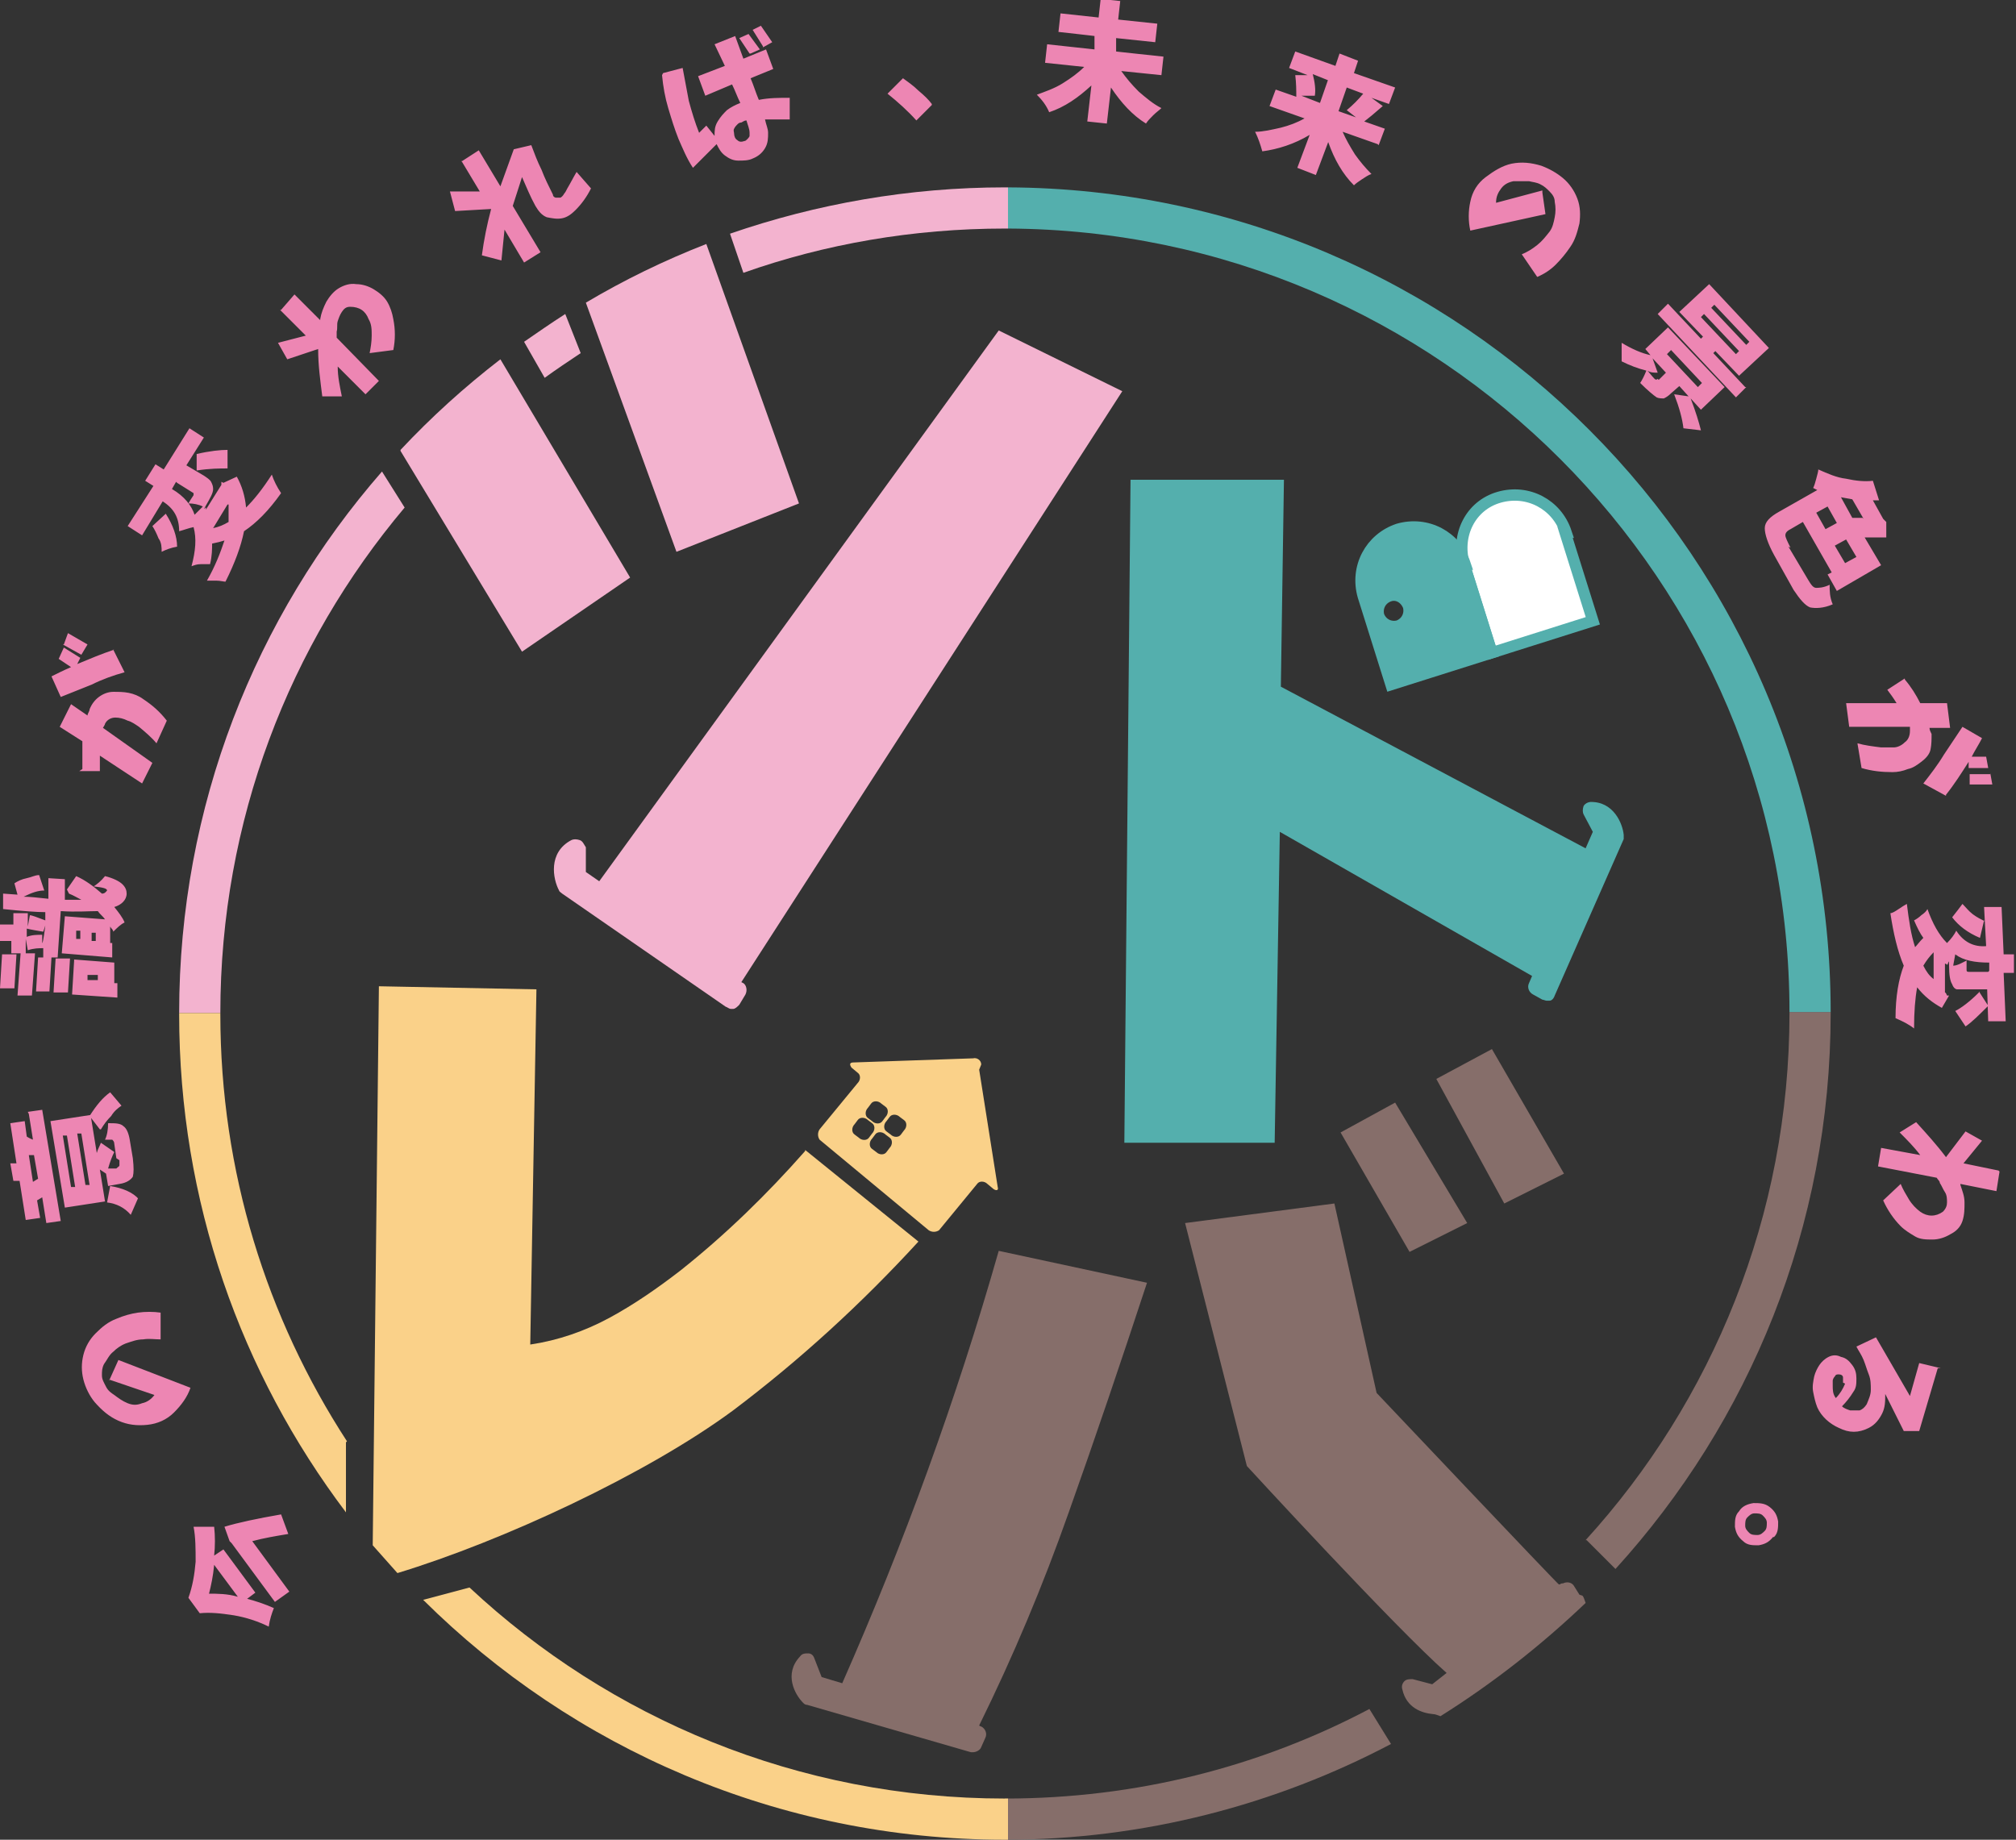 <svg xmlns="http://www.w3.org/2000/svg" id="_レイヤー_1" width="195.8" height="178.7" data-name="レイヤー_1" version="1.1"><rect width="100%" height="100%" fill="#333333" stroke="none"/><defs><style>.st3,.st4,.st5{fill-rule:evenodd}.st6{fill:#ed86b3}.st3{fill:#f3b3cf}.st5{fill:#fad189}.st10,.st4{fill:#866e6a}</style></defs><path d="M37.1 45.8C24.8 59.9 17.4 78.3 17.4 98.4h4c0-18.7 6.7-35.8 17.9-49.1l-2.2-3.5ZM97.6 18.2c-9.3 0-18.3 1.6-26.7 4.5l1.3 3.8c7.9-2.8 16.5-4.3 25.4-4.3h.3v-4h-.3ZM54.9 30.5c-1.4.9-2.7 1.8-4 2.7l2 3.5c1.1-.8 2.3-1.6 3.5-2.4l-1.5-3.8Z" class="st3"/><path d="m154.1 149.6 2.8 2.8c13-14.3 20.9-33.2 20.9-54v-.1h-4v.1c0 19.7-7.5 37.7-19.8 51.2ZM133 166c-10.6 5.6-22.6 8.7-35.4 8.7v4c13.5 0 26.3-3.4 37.5-9.3L133 166Z" class="st4"/><path d="M33.7 140c-7.8-12-12.3-26.2-12.3-41.5v-.1h-4v.1c0 18.2 6 34.9 16.2 48.4v-6.8ZM97.6 174.7c-20.1 0-38.4-7.8-52-20.5l-4.5 1.2c14.5 14.4 34.5 23.3 56.5 23.3h.3v-4h-.3Z" class="st5"/><path d="m19.4 156.7-1.1-1.5c.4-1.1.6-2.3.7-3.5 0-1.2 0-2.4-.2-3.4h2c.1.9.1 1.9 0 2.8l.9-.6 3.1 4.2-.8.6c.8.2 1.7.5 2.6.9-.2.5-.4 1.1-.5 1.8-1-.5-2.2-.9-3.4-1.1-1.3-.2-2.3-.3-3.3-.2Zm3.7-1.6-2.3-3.1c-.1 1.1-.3 2-.5 2.8.8 0 1.8 0 2.8.3Zm-.6-5.2-.2-.2-.5-1.4c1.3-.4 3.2-.8 5.5-1.2l.7 1.9c-1.2.2-2.4.4-3.5.7l3.6 4.9-1.4 1-4.2-5.7ZM10.6 134.1l.9-2 7 2.7c-.3.9-.9 1.7-1.6 2.4-.7.7-1.6 1.1-2.6 1.2-1 .1-1.9 0-2.8-.4-.9-.4-1.6-1-2.3-1.8-.5-.6-.9-1.4-1.1-2.2-.2-.8-.2-1.6 0-2.4.2-.8.6-1.5 1.2-2.1s1.2-1.1 2-1.4c.7-.3 1.4-.5 2.1-.6.7-.1 1.5-.1 2.2 0v2.6c-.6 0-1.1-.1-1.7 0-.6 0-1.1.2-1.7.4-.5.2-.9.5-1.2.8-.4.3-.6.8-.9 1.2-.2.4-.2.7-.2 1.1 0 .4.2.7.4 1.1s.5.6.8.8c.4.3.8.6 1.3.8.5.2.9.2 1.4 0 .5-.1.9-.4 1.2-.8l-4.4-1.5ZM2.7 108l1.4-.2 1.8 10.8-1.4.2-.4-2.5-.5.3.3 1.7-1.4.2-.6-3.8h-.6L1 113h.6l-.6-3.9 1.4-.2.2 1.5c.3.2.6.3.6.3l-.4-2.5Zm.1 4.2.4 2.6c.3-.2.5-.3.5-.3l-.4-2.3h-.6Zm8.5.3-.2-1.4c0-.2-.1-.3-.2-.4h-.7c.2-.4.3-1 .3-1.6.7 0 1.2 0 1.5.3.3.2.5.7.6 1.3l.3 1.8c.1.9.1 1.4 0 1.8-.2.3-.6.6-1.3.7l-1.1.2-.2-1.2-.6-.4.5 3.1-3.9.6-1.4-8.4 3.9-.6.6 3.7c.1-.4.3-.7.4-1l1.3.9c-.2.4-.4.9-.6 1.6h.8c.2-.2.3-.2.3-.3v-.5Zm-4.4 2.8h.4l-.8-5h-.4l.8 5Zm1.4-.2h.4l-.8-5h-.4l.8 5Zm1.4-5.4-1-1.3c.7-1.1 1.3-1.8 2-2.3l1.1 1.3c-.3.2-.7.5-1 1-.4.4-.7.8-1 1.3Zm3.7 6.7-.7 1.6c-.6-.7-1.4-1.1-2.3-1.2l.3-1.6c1.2.2 2.2.6 2.8 1.3ZM6.5 86.4l.9-1.3c.9.4 1.7 1 2.5 1.7.3 0 .4-.2.5-.3 0-.2-.4-.3-1.3-.4.3-.2.7-.5 1.1-1 .8.2 1.4.5 1.7.8.3.3.4.6.4.9 0 .6-.5 1.1-1.2 1.3.4.5.8 1 1 1.5-.4.2-.7.5-1.1.9 0-.2-.2-.3-.3-.5v1.6h.2V93L6 92.6l.3-3.6 3.9.3c-.2-.3-.5-.5-.7-.8-.9 0-2.1.1-3.6 0L5.6 93H4.2v-.9c-.4 0-.9 0-1.5.2l-.2-1.1v1.4H1.1v-1.2H0v-1.6h1.3v-1.1h1.4V90l.2-1.1c.2 0 .7.2 1.5.5v-.8c-.8 0-2.2-.1-4.1-.3v-1.5c.1 0 1.4.1 1.4.1l-.3-1.1c.3-.2.7-.4 1.2-.5s.8-.3 1.2-.3l.5 1.5c-.6 0-1.2.2-2 .6.6 0 1.4.1 2.4.2v-2c.1 0 1.6.1 1.6.1v2h1.6c-.4-.2-.7-.4-1.2-.6ZM.2 92.7h1.4L1.4 96H0l.2-3.3Zm1.8-.1h1.4c0 .1-.3 4.1-.3 4.1H1.7c0-.1.3-4.1.3-4.1Zm.6-2.5v.9c.5-.2 1-.2 1.5-.2v.8c.1 0 .3-1.7.3-1.7l-.2.6c-.6-.1-1.2-.2-1.6-.3ZM3.7 93H5l-.2 3.3H3.5l.2-3.3Zm2.9 3.4H5.2l.2-3.3h1.4l-.2 3.3Zm.6-3.2 3.9.3v2h.3v1.4L7 96.6l.2-3.3Zm.2-2.8v.8h.4v-.8h-.4Zm1.1 4.3v.5h1v-.5h-1Zm.8-3.3v-.8h-.4v.8h.4ZM11 63.1l1.1 2.2c-1.1.3-2.2.7-3.2 1.2l-3 1.2-.9-2c.6-.3 1.2-.6 1.9-.9L5.7 64l.5-1.1 1.6 1-.3.6c1.2-.5 2.4-1 3.6-1.4ZM8 74.7V72l-2.2-1.4 1.1-2.2 1.6 1.1c0-.2.2-.4.2-.6.2-.5.5-.9.9-1.2.4-.3.9-.5 1.4-.5.5 0 1 0 1.5.1s1 .3 1.4.6c.9.6 1.6 1.2 2.3 2.1l-1 2.2c-.5-.6-1.1-1.1-1.7-1.6-.3-.2-.7-.5-1.1-.6-.4-.2-.8-.3-1.2-.3-.4 0-.8.2-1 .6 0 .1-.1.2-.2.4l4.8 3.4-1 2-4.1-2.7v1.5h-2ZM6.2 62.6l.4-1.1 1.9 1.1-.6 1-1.8-1ZM21.7 46.9l1.3-.6c.5.9.8 1.9.9 3 .8-.8 1.6-1.8 2.5-3.2.2.6.5 1.2.9 1.8-1.2 1.7-2.4 2.9-3.6 3.7-.3 1.5-.9 3.1-1.8 4.9-.2 0-.5-.1-.9-.1h-.9c.8-1.4 1.3-2.7 1.7-3.9-.3.1-.7.2-1.2.3 0 .5 0 1.2-.2 2h-.9c-.4 0-.6.1-.9.2.4-1.5.5-2.7.2-3.8-.5.1-1 .3-1.4.4 0-1.3-.5-2.2-1.6-2.9l-2 3.3-1.4-.9 2.5-3.9-.8-.5 1-1.6.8.5 2.5-4 1.4.9-1.7 2.7 1.7 1c.3.2.6.4.7.6.1.2.2.4.2.7 0 .4-.3.9-.7 1.6s0 .1 0 .2v.2l1.5-2.4v-.3Zm-6.9 4.2 1.3-1.2c.7 1.1 1.1 2.2 1.1 3.2-.6.1-1.1.3-1.5.5 0-.4 0-.9-.3-1.3-.2-.5-.4-.9-.6-1.2Zm2.3-4.3-.4.7c1.2.7 1.9 1.6 2.2 2.5l.8-.8c-.4-.2-.9-.3-1.4-.3.1-.2.3-.5.5-.8v-.2l-1.6-1Zm2-1.1v-1.6c1.3-.3 2.3-.4 3-.4v1.8c-.7 0-1.7 0-3 .2Zm3 3.3-1.4 2.3c.5-.1 1-.3 1.5-.6V49ZM27.3 30.1l1.3-1.5 2.5 2.5V31c.1-.6.3-1.1.6-1.7.3-.5.7-1 1.2-1.3.5-.3 1.1-.5 1.7-.4.6 0 1.2.2 1.7.5s1 .7 1.3 1.2c.3.5.5 1.1.6 1.7.2 1 .2 2 0 3l-2.3.3c.1-.5.2-1.1.2-1.7s0-1.1-.3-1.6c-.3-.8-.9-1.2-1.8-1.2-.4 0-.6.2-.8.5-.2.3-.3.6-.4.9s0 .7-.1 1v.6l4.1 4.2-1.3 1.3-2.7-2.7c0 1 .2 1.9.4 2.9h-1.9c-.2-1.6-.4-3-.4-4.6l-3 1-.9-1.6 2.7-.7-2.5-2.5ZM44.8 15.7l1.7-1.1 2.1 3.5 1.3-3.6 1.7-.4c.3.8.6 1.6 1 2.4.3.8.7 1.6 1.1 2.4 0 .2.2.3.3.3h.4c.1 0 .3-.2.4-.4.1-.1.2-.3.3-.5.3-.5.6-1.1.9-1.6l1.4 1.6c-.4.8-.9 1.5-1.5 2.1-.4.4-.8.7-1.3.8-.5.1-1 0-1.5-.1-.5-.2-.8-.6-1.1-1.1-.5-.9-.9-1.9-1.3-2.8l-.9 2.8 2.7 4.5-1.6 1-1.9-3.2-.3 3-1.9-.5c.2-1.5.5-3 .9-4.5l-3.5.2-.5-1.9h2.9l-1.8-3ZM64.4 7.1l1.9-.5c.2 1.1.4 2.1.6 3.2.3 1.1.6 2.1 1 3.1l.7-.7.8 1c0-.5 0-.9.3-1.4s.6-.8.9-1.1c.4-.3.8-.5 1.3-.7-.3-.6-.5-1.2-.8-1.8l-2.6 1.1-.7-1.9 2.6-1-1-2.1 2-.8.8 2.2 2.2-.9.7 1.9-2.2.9c.3.7.5 1.4.8 2.1 1-.2 2-.2 3-.2v2.1h-2.4c.1.5.3.9.3 1.3 0 .5 0 1-.3 1.5s-.7.8-1.2 1c-.4.2-.9.2-1.4.2-.5 0-.9-.2-1.3-.5s-.6-.7-.8-1.1l-2.3 2.3c-.6-.9-1-1.9-1.4-2.8-.4-1-.7-2-1-3s-.5-2.1-.6-3.2Zm8.4 5.8c0-.4-.2-.8-.3-1.2-.2 0-.3.1-.5.2-.2 0-.3.1-.4.2s-.2.2-.3.4 0 .3 0 .5.1.5.3.6c.2.2.4.2.7.1.1 0 .2-.1.3-.2 0 0 .2-.2.2-.3v-.4Zm0-7.7-1-1.5.9-.4 1.1 1.5-.9.4Zm1.3-.7-1-1.6.8-.4L75 4.1l-.9.5ZM90.5 10.2 89 11.7c-.8-.9-1.8-1.8-2.8-2.6l1.5-1.5c.4.3 1 .7 1.5 1.2.6.5 1 .9 1.3 1.3ZM112.8 7.3l-3.9-.4c.5.7 1 1.3 1.7 2 .7.6 1.4 1.2 2.2 1.6-.2.2-.5.4-.8.7-.3.3-.5.5-.7.8-1.3-.8-2.4-2-3.4-3.5l-.4 3.5-1.9-.2.4-3.5c-1.3 1.2-2.6 2.1-4.1 2.6-.3-.7-.7-1.2-1.2-1.7.8-.3 1.7-.6 2.5-1.1.8-.5 1.5-1 2.1-1.6l-3.8-.4.2-1.8 4.6.5V3.5c.1 0-3.5-.4-3.5-.4l.2-1.8 3.7.4.2-1.8 1.9.2-.2 1.8 3.8.4-.2 1.8-3.8-.4V5c-.1 0 4.6.5 4.6.5l-.2 1.8ZM133.8 14l-3.4-1.2c.3.7.7 1.4 1.2 2.2.5.7 1 1.3 1.6 1.9-.3.1-.6.3-.9.5-.3.2-.6.4-.8.6-1.1-1.1-1.9-2.5-2.5-4.2l-1.2 3.2-1.8-.7 1.2-3.2c-1.5.9-3.1 1.4-4.6 1.6-.2-.7-.4-1.3-.7-1.9.8 0 1.6-.2 2.5-.4.8-.2 1.6-.5 2.3-.9l-3.4-1.2.6-1.6 2 .7c0-.6 0-1.3-.1-2.1h1.2l-1.8-.7.6-1.6 3.9 1.4.4-1.2 1.8.7-.4 1.2 4 1.4-.6 1.6-1.7-.6 1.1.8c-.8.7-1.4 1.2-1.8 1.5l2 .7-.6 1.6ZM129 7.8l-1.5-.6c.2.8.3 1.5.2 2.1h-1.3l1.8.7.8-2.3Zm3.4 1.3-1.6-.6-.8 2.3 1.7.6-.9-.7c.6-.5 1.1-1 1.6-1.6ZM149.8 18.7l.3 2.1-7.3 1.6c-.2-.9-.2-1.9 0-2.8.2-1 .7-1.8 1.5-2.4s1.6-1.1 2.5-1.3c1-.2 1.9-.1 2.9.2.8.3 1.5.7 2.1 1.2.6.5 1.1 1.2 1.4 2 .3.8.3 1.6.2 2.4-.2.8-.4 1.6-.9 2.3-.4.6-.9 1.2-1.4 1.7-.5.5-1.1.9-1.8 1.2l-1.5-2.2c.5-.2 1-.5 1.5-.9s.8-.8 1.2-1.3c.3-.4.4-.9.5-1.4.1-.5.1-1 0-1.5 0-.4-.2-.7-.5-1s-.5-.5-.9-.7c-.4-.2-.7-.2-1.1-.3H147c-.5.1-.9.3-1.2.7s-.5.8-.5 1.4l4.5-1.2ZM165.2 39.8l-1-1.1c.5 1.3.8 2.3 1 3.1l-1.7-.2c-.1-.9-.4-2-.9-3.3l1.4.2-.9-1-.8.7c-.3.3-.5.4-.7.5-.2 0-.5 0-.7-.1-.3-.2-.9-.7-1.6-1.4.2-.3.4-.7.6-1.2-.8-.2-1.6-.5-2.4-.9v-1.8c1 .6 1.9 1 2.8 1.2l-.5-.6 2.2-2.1 5.5 5.8-2.2 2.1Zm-4.1-2.9.7-.7-1.3-1.4.5 1.4c-.4 0-.7 0-1-.2.2.2.4.5.7.8.1.1.2.1.3 0Zm8.5.7-1 1-7.6-8.1 1-1 3.2 3.4.2-.2-2.3-2.4 2.9-2.7 5.8 6.2-2.9 2.7-2.3-2.4-.2.2 3.1 3.3Zm-4.7 0 .4-.4-3-3.2-.4.4 3 3.2Zm.6-7.1-.3.3 3.4 3.6.3-.3-3.4-3.6Zm1-.9-.3.3 3.4 3.6.3-.3-3.4-3.6ZM173.7 53.1l1.9 3.2c.3.5.5.8.8.8.2 0 .7 0 1.3-.3 0 .6 0 1.2.3 1.9-.9.4-1.7.4-2.2.3-.5-.2-1-.8-1.6-1.7l-1.9-3.4c-.6-1.1-.9-2-.9-2.6 0-.6.5-1.1 1.4-1.6l3.7-2.1-.4-.2c.1-.2.2-.5.3-.9s.2-.7.2-.9c.9.4 1.8.8 2.7.9.9.2 1.8.3 2.6.2l.6 1.9h-.6l1 1.8.3.3v1.5h-2.1l1.6 2.7-4.3 2.5-.9-1.6.4-.2-2.8-4.9-1.2.7c-.4.2-.5.4-.5.6 0 .2.2.6.5 1.2Zm3.8-3.9-1.1.6.9 1.6 1.1-.6-.9-1.6Zm1.7 5.5 1.1-.6-1-1.7-1.1.6 1 1.7Zm1.8-4.3-1.1-1.9-1.1-.2 1.1 2h1ZM185 66c.6.7 1.1 1.5 1.5 2.3h2.6l.3 2.4h-2c0 .2.1.4.2.6 0 .5 0 1-.1 1.5s-.5.9-.9 1.2c-.4.3-.8.6-1.3.7-.5.2-1 .3-1.5.3-1 0-2-.1-3-.4l-.4-2.4c.7.2 1.5.3 2.3.4h1.2c.4 0 .8-.2 1.1-.5.3-.2.5-.6.5-1.1v-.4h-5.9l-.3-2.3h4.9c-.3-.5-.6-.9-.9-1.3l1.7-1.1Zm4 11.3-2.2-1.2c.7-.9 1.4-1.8 2-2.8l1.8-2.7 1.9 1.1c-.3.6-.7 1.2-1 1.8h1.4l.2 1.1h-1.9V74c-.7 1.1-1.4 2.2-2.2 3.2Zm4.3-2.2.2 1.1h-2.2v-1h2ZM189.3 96.7l-.7 1.2c-.9-.5-1.7-1.1-2.4-2-.2 1.1-.3 2.4-.3 4-.5-.4-1.1-.7-1.8-1 0-2.1.3-3.8.8-5.1-.6-1.4-1-3.1-1.3-5.1.2 0 .5-.2.8-.4.3-.2.6-.4.8-.5.2 1.6.4 3 .8 4.2.2-.2.4-.5.8-.9-.3-.4-.6-1-.9-1.7.2-.1.5-.3.7-.5.3-.2.5-.4.6-.6.5 1.4 1.1 2.5 1.9 3.3.4-.4.7-.8.9-1.2.7 1.1 1.7 1.6 2.9 1.5l-.2-3.8h1.7l.2 4.6h1v1.8h-1l.2 4.7h-1.7l-.1-3.1h-2.9c-.2 0-.4-.2-.5-.5-.2-.3-.3-.9-.3-1.8s-.1 0-.2-.1c0 0-.1-.1-.2-.1v2.8c.1 0 .2.3.2.3Zm-1.5-1.5v-2.7c-.4.4-.7.8-1 1.3.3.6.6 1 1 1.3Zm4.9-5.8-.4 1.7c-1.2-.5-2.1-1.2-2.7-2 .4-.5.7-.9 1-1.3.3.3.6.7 1 1 .4.3.8.5 1.2.7Zm.5 4.9v-.8c-1.4 0-2.5-.2-3.3-.8l-.2 1.1c.4 0 .9-.3 1.3-.5v.9c0 .1 0 .2.2.2h1.9Zm-1 2 .9 1.4c-.9.9-1.6 1.6-2.2 2l-1-1.5c.6-.3 1.4-.9 2.3-1.8ZM194.2 113.8l-.3 1.9-3.5-.7v.1c.2.6.4 1.1.4 1.7 0 .6 0 1.2-.2 1.8-.2.6-.6 1-1.2 1.3-.5.3-1.1.5-1.7.5-.6 0-1.2 0-1.7-.3s-1-.6-1.4-1c-.7-.7-1.3-1.6-1.7-2.5l1.7-1.6c.2.5.5 1 .8 1.5.3.5.7.9 1.1 1.2.7.5 1.5.5 2.2 0 .3-.3.4-.6.4-.9 0-.3 0-.7-.2-1s-.3-.6-.5-.9c0-.2-.2-.3-.3-.5l-5.7-1.1.3-1.8 3.8.7c-.6-.8-1.3-1.5-2-2.2l1.6-1c1 1.1 2 2.2 2.9 3.4l1.9-2.5 1.6.9-1.8 2.2 3.4.7ZM188.2 132.9l-1.8 6.1h-1.5l-1.8-3.6c0 .7 0 1.3-.3 1.9-.3.6-.7 1.1-1.3 1.4-1 .5-1.9.5-2.9 0-.9-.4-1.7-1.1-2.1-2-.2-.5-.3-1-.4-1.5s0-1 .1-1.5c.1-.4.3-.8.5-1.1.2-.3.5-.6.9-.8s.8-.2 1.2 0c.5.1.8.4 1.1.8.3.4.4.8.4 1.3s0 .9-.3 1.3c-.3.5-.7 1-1.1 1.4.2.2.5.3.8.4h.9c.3-.1.5-.3.7-.6.2-.5.4-.9.4-1.4 0-.5 0-1-.2-1.5s-.3-.9-.5-1.4-.5-.9-.7-1.3l1.9-.9 3.3 5.7.9-3.2 2.1.5Zm-9.2 1.4v-.5c0-.2-.2-.3-.4-.3s-.3 0-.4.2c-.1.1-.2.3-.2.4v.5c0 .4 0 .8.3 1.2.4-.4.7-.9.9-1.4ZM172.2 149.3c-.4.5-.8.7-1.4.8-.6 0-1.1 0-1.5-.4-.5-.4-.7-.8-.8-1.4 0-.6 0-1.1.4-1.5.3-.5.8-.7 1.4-.8.6 0 1.1 0 1.6.4s.7.8.8 1.4c0 .6 0 1.1-.4 1.5Zm-1.8-2.3c-.3 0-.5.2-.7.4-.2.2-.2.5-.2.8 0 .3.2.5.4.7.2.2.5.2.8.2.3 0 .5-.2.7-.4.2-.2.2-.5.2-.8 0-.3-.2-.5-.4-.7-.2-.2-.5-.2-.8-.2Z" class="st6"/><path d="M152.1 51.7c-.9-2.7-3.7-4.2-6.5-3.4s-4.2 3.7-3.4 6.5l2.7 8.6 9.8-3.1-2.7-8.6Z" style="fill:#fff;stroke:#54afad;stroke-miterlimit:10;stroke-width:1.1px"/><path d="M142.3 54.8c-.9-2.7-3.7-4.2-6.5-3.4-2.7.9-4.2 3.7-3.4 6.5l2.7 8.6 9.8-3.1-2.7-8.6Zm-6.5 6c-.8.2-1.6-.2-1.9-1-.2-.8.2-1.6 1-1.9s1.6.2 1.9 1c.2.8-.2 1.6-1 1.9Z" style="stroke:#54afad;stroke-miterlimit:10;stroke-width:1.1px;fill:#54afad"/><path d="M72 95.4 109 38l-12-5.9-38.8 53.5-1.3-.9v-2.4c-.2-.3-.3-.6-.6-.7-.3-.1-.6-.1-.8 0-2.3 1.2-1.8 3.8-1.2 4.9 0 .1.2.2.3.3l15.9 11c.1 0 .3.2.5.2h.2c.2 0 .4-.2.6-.4l.6-1c.2-.4.1-.9-.2-1.1Z" style="fill:#f3b3cf"/><path d="M154.5 77.9c-.3 0-.6.2-.7.4-.1.3-.1.6 0 .8l.9 1.7-.7 1.6-29.6-15.7.3-20.1h-14.9l-.6 64.4h14.6l.5-30.2 24.5 14-.3.7c-.2.4 0 .9.4 1.1l.9.5c.1 0 .3.1.4.1h.3c.2 0 .4-.2.5-.5l6.7-15.2v-.4c-.1-1.1-1-3.3-3.3-3.2Z" style="fill:#54afad"/><path d="m130.2 110 6.7 11.6 5.6-2.8-7-11.7-5.3 2.9zM81.8 163.5l-2-.6-.7-1.8c-.1-.3-.3-.5-.6-.5s-.6 0-.8.3c-1.6 1.7-.5 3.7.3 4.5.1.1.2.2.4.2l15.9 4.6h.2c.3 0 .7-.2.8-.5l.4-.9c.2-.4 0-.9-.4-1.1 0 0-.1 0-.2-.1 3.3-6.7 6.2-13.6 8.7-20.7 2.6-7.3 5.1-14.7 7.6-22.3L97 121.5c-4.1 14.4-9.2 28.4-15.2 42ZM144.9 101.9l-5.4 2.9 6.6 12.1 5.8-2.9-7-12.1z" class="st10"/><path d="m65.7 53.6 11.9-4.7-9-25.2c-4.1 1.6-8 3.5-11.7 5.7l8.8 24.2ZM38.9 43.8l11.8 19.5 10.5-7.2-12.6-21.2c-3.5 2.7-6.7 5.6-9.7 8.8Z" class="st3"/><path d="m153.4 154.9-.5-.8c-.2-.4-.7-.5-1.1-.3-.1 0-.2 0-.3.1h-.1c0 .1-17.7-18.6-17.7-18.6l-4.1-18.4-14.5 1.9 6 23.6s14.5 15.8 19.4 20.1l-1.4 1.1-1.9-.5c-.3 0-.6 0-.8.2-.2.2-.3.5-.2.8.4 1.8 1.9 2.3 3 2.4.2 0 .4.1.7.2 5.1-3.2 9.8-6.9 14.1-11-.1-.3-.2-.6-.3-.7Z" class="st4"/><path d="M78.2 111.8c-3.7 4.2-7.7 8.1-12.1 11.6-2.2 1.7-4.5 3.3-6.9 4.6-2.4 1.3-5 2.2-7.7 2.6l.6-34.5-15.3-.3-.6 54.3 2.4 2.7c10.2-3.1 24.2-9.6 32.6-15.8 6.5-4.9 12.5-10.4 18-16.4l-11-8.9Z" class="st5"/><path d="M95.3 103.4c0-.4-.4-.7-.8-.6l-11.6.4c-.4 0-.4.2-.2.5l.6.5c.3.2.3.7 0 1l-3.7 4.5c-.2.3-.2.7 0 1l10.6 8.8c.3.2.7.2 1 0l3.7-4.5c.2-.3.7-.3 1 0l.6.5c.3.2.5.1.4-.2l-1.8-11.4Zm-10.7 3.8c.2-.3.7-.3 1 0l.4.3c.3.2.3.7 0 1l-.3.4c-.2.3-.7.3-1 0l-.4-.3c-.3-.2-.3-.7 0-1l.3-.4Zm-1.6 3c-.3-.2-.3-.7 0-1l.3-.4c.2-.3.7-.3 1 0l.4.3c.3.2.3.7 0 1l-.3.4c-.2.3-.7.3-1 0l-.4-.3Zm3.1 1.7c-.2.3-.7.3-1 0l-.4-.3c-.3-.2-.3-.7 0-1l.3-.4c.2-.3.7-.3 1 0l.4.3c.3.2.3.7 0 1l-.3.4Zm1.4-1.7c-.2.3-.7.3-1 0l-.4-.3c-.3-.2-.3-.7 0-1l.3-.4c.2-.3.7-.3 1 0l.4.3c.3.2.3.7 0 1l-.3.4Z" style="fill:#fad189"/><path d="M97.9 18.2v4c41.9.2 75.9 34.2 75.9 76.1h4c0-44.1-35.8-79.9-79.9-80.1Z" style="fill-rule:evenodd;fill:#54afad"/></svg>